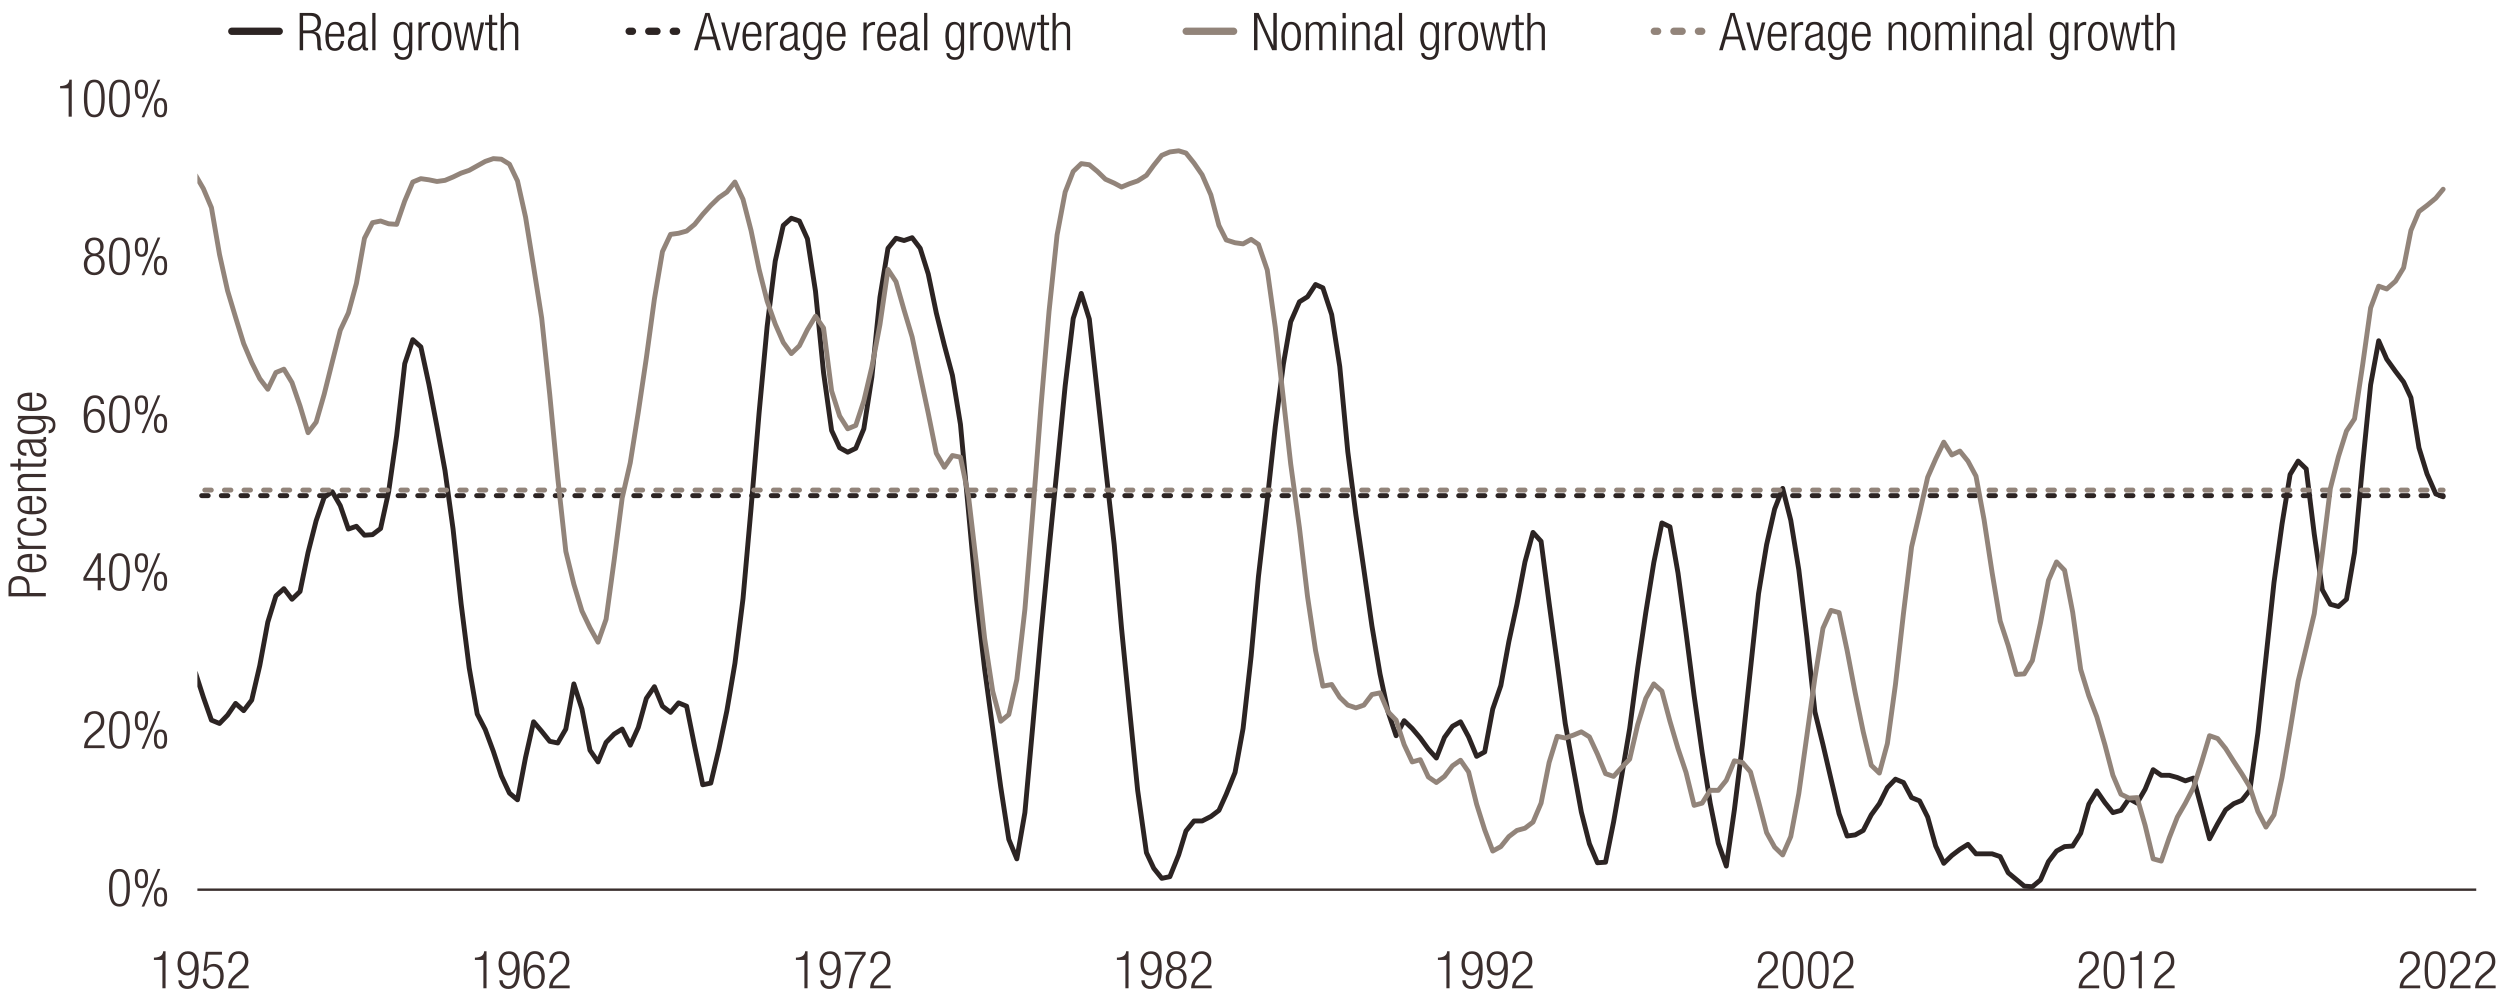 <?xml version="1.0" encoding="UTF-8"?>
<svg xmlns="http://www.w3.org/2000/svg" width="765" height="307.87" xmlns:xlink="http://www.w3.org/1999/xlink" viewBox="0 0 765 307.87">
  <defs>
    <style>
      .cls-1, .cls-2, .cls-3, .cls-4, .cls-5 {
        stroke: #2c2423;
      }

      .cls-1, .cls-2, .cls-3, .cls-4, .cls-5, .cls-6, .cls-7, .cls-8, .cls-9, .cls-10, .cls-11, .cls-12 {
        fill: none;
      }

      .cls-1, .cls-2, .cls-3, .cls-4, .cls-5, .cls-6, .cls-8, .cls-9, .cls-10, .cls-11, .cls-12 {
        stroke-linejoin: round;
      }

      .cls-1, .cls-2, .cls-3, .cls-4, .cls-5, .cls-6, .cls-8, .cls-9, .cls-10, .cls-12 {
        stroke-linecap: round;
      }

      .cls-1, .cls-5, .cls-8, .cls-9 {
        stroke-width: 2.25px;
      }

      .cls-1, .cls-8 {
        stroke-dasharray: 0 0 2.5 5;
      }

      .cls-2, .cls-12 {
        stroke-width: 2.25px;
      }

      .cls-13 {
        fill: #2c2423;
      }

      .cls-3, .cls-4, .cls-6, .cls-10 {
        stroke-width: 1.5px;
      }

      .cls-4 {
        stroke-dasharray: 0 0 2 4.01;
      }

      .cls-14 {
        clip-path: url(#clippath);
      }

      .cls-6 {
        stroke-dasharray: 0 0 25400 25400;
      }

      .cls-6, .cls-8, .cls-9, .cls-10, .cls-12 {
        stroke: #92847a;
      }

      .cls-10 {
        stroke-dasharray: 0 0 2 4;
      }

      .cls-11 {
        stroke: #392e2d;
        stroke-width: .75px;
      }

      .cls-15 {
        fill: #3a2e2d;
      }
    </style>
    <clipPath id="clippath">
      <rect class="cls-7" x="60.4" y="35.7" width="697.32" height="236.53"/>
    </clipPath>
  </defs>
  <g id="Layer_8" data-name="Layer 8">
    <g class="cls-14">
      <polyline class="cls-3" points="32.66 119.79 35.13 128.48 37.59 137.01 40.06 143.31 42.52 155.25 44.98 167.18 47.45 181.33 49.91 194.79 52.38 202.29 54.84 205.02 57.31 202.8 59.77 205.7 62.24 213.37 64.7 220.36 67.17 221.38 69.63 218.83 72.09 215.25 74.56 217.46 77.02 214.23 79.49 203.66 81.95 190.36 84.42 182.35 86.88 180.13 89.35 183.37 91.81 180.99 94.27 169.05 96.74 159.34 99.2 152.18 101.67 150.47 104.13 154.73 106.6 161.89 109.06 161.04 111.53 163.77 113.99 163.6 116.46 161.72 118.92 150.47 121.38 133.26 123.85 111.27 126.31 103.94 128.78 106.15 131.24 117.57 133.71 130.53 136.17 144 138.64 161.89 141.1 184.74 143.57 204.34 146.03 218.49 148.49 223.26 150.96 229.91 153.42 237.41 155.89 242.69 158.35 244.74 160.82 231.78 163.28 220.87 165.75 223.77 168.21 226.84 170.67 227.35 173.14 223.09 175.6 209.28 178.07 216.95 180.53 229.57 183 233.15 185.46 227.18 187.93 224.62 190.39 223.09 192.86 228.03 195.32 222.58 197.78 213.71 200.25 210.13 202.71 216.1 205.18 217.98 207.64 215.08 210.11 216.1 212.57 228.37 215.04 240.14 217.5 239.62 219.97 229.23 222.43 217.46 224.89 202.97 227.36 183.2 229.82 155.59 232.29 126.27 234.75 99.85 237.22 79.9 239.68 68.99 242.15 66.78 244.61 67.63 247.07 73.08 249.54 89.11 252 113.99 254.47 131.72 256.93 137.01 259.4 138.37 261.86 137.18 264.33 131.21 266.79 115.36 269.26 90.98 271.72 75.98 274.18 72.91 276.65 73.6 279.11 72.74 281.58 75.98 284.04 83.82 286.51 95.76 288.97 105.64 291.44 114.85 293.9 129.85 296.36 156.44 298.83 183.37 301.29 204.68 303.76 222.92 306.22 240.82 308.69 256.84 311.15 262.81 313.62 248.66 316.08 221.56 318.55 193.77 321.01 168.03 323.47 143.31 325.94 118.09 328.4 97.46 330.87 89.79 333.33 97.63 335.8 120.3 338.26 142.63 340.95 166.67 343.19 192.24 345.66 217.29 348.12 241.84 350.81 260.93 353.05 265.7 355.51 268.77 357.98 268.26 360.67 261.61 362.91 254.28 365.37 251.22 367.84 251.22 370.52 249.85 372.99 247.98 375.23 243.03 377.92 236.39 380.38 222.92 382.85 200.76 385.09 176.38 387.78 153.03 390.24 130.53 392.71 111.44 394.95 98.48 397.63 92.35 400.1 90.81 402.56 87.06 404.8 88.08 407.49 96.27 409.96 112.12 412.42 138.2 414.89 157.46 417.35 174.34 419.81 191.55 422.28 206.21 424.74 217.8 427.21 225.13 429.67 220.53 432.14 222.92 434.6 225.82 437.07 229.23 439.53 231.95 442 225.65 444.46 222.24 446.92 220.87 449.39 225.48 451.85 231.44 454.32 230.08 456.78 216.95 459.25 209.79 461.71 196.33 464.18 184.91 466.64 171.95 469.1 162.92 471.57 165.64 474.03 184.57 476.5 202.8 478.96 221.38 481.43 235.02 483.89 248.49 486.36 258.2 488.82 264 491.29 263.83 493.75 251.56 496.21 237.58 498.68 222.92 501.14 204.34 503.61 187.46 506.07 172.12 508.54 160.02 511 161.21 513.47 175.36 515.93 193.6 518.4 212.86 520.86 230.25 523.32 245.76 525.79 258.03 528.25 265.02 530.72 247.81 533.18 227.86 535.65 204.68 538.11 181.67 540.58 166.67 543.04 155.76 545.5 149.45 547.97 159.17 550.43 174.34 552.9 194.96 555.36 217.8 557.83 227.86 560.29 238.43 562.76 249 565.22 255.82 567.69 255.48 570.15 254.11 572.61 249.34 575.08 245.93 577.54 240.99 580.01 238.43 582.47 239.45 584.94 244.06 587.4 245.08 589.87 250.02 592.33 258.89 594.8 264.17 597.26 261.78 599.72 259.91 602.19 258.37 604.65 261.27 607.12 261.27 609.58 261.27 612.05 262.12 614.51 267.07 616.98 269.11 619.44 271.16 621.9 271.33 624.37 269.28 626.83 263.66 629.3 260.42 631.76 259.06 634.23 258.89 636.69 254.97 639.16 246.1 641.62 242.01 644.09 245.59 646.55 248.66 649.01 247.98 651.48 244.4 653.94 245.76 656.41 241.5 658.87 235.53 661.34 237.24 663.8 237.24 666.27 237.92 668.73 238.94 671.2 238.09 673.66 247.29 676.12 256.67 678.59 252.07 681.05 247.81 683.52 245.93 685.98 244.91 688.45 241.84 690.91 224.28 693.38 201.27 695.84 178.26 698.3 160.36 700.77 145.19 703.23 141.1 705.7 143.48 708.16 163.43 710.63 180.47 713.09 184.91 715.56 185.59 718.02 183.37 720.49 169.05 722.95 142.29 725.41 117.74 727.88 104.28 730.34 109.9 733.03 113.65 735.5 116.89 737.74 121.67 740.2 137.01 742.67 145.02 745.35 151.15 747.6 152.01"/>
      <g>
        <line class="cls-3" x1="32.66" y1="151.67" x2="33.66" y2="151.67"/>
        <polyline class="cls-4" points="37.67 151.67 40.06 151.67 42.52 151.67 44.98 151.67 47.45 151.67 49.91 151.67 52.38 151.67 54.84 151.67 57.31 151.67 59.77 151.67 62.24 151.67 64.7 151.67 67.17 151.67 69.63 151.67 72.09 151.67 74.56 151.67 77.02 151.67 79.49 151.67 81.95 151.67 84.42 151.67 86.88 151.67 89.35 151.67 91.81 151.67 94.27 151.67 96.74 151.67 99.2 151.67 101.67 151.67 104.13 151.67 106.6 151.67 109.06 151.67 111.53 151.67 113.99 151.67 116.46 151.67 118.92 151.67 121.38 151.67 123.85 151.67 126.31 151.67 128.78 151.67 131.24 151.67 133.71 151.67 136.17 151.67 138.64 151.67 141.1 151.67 143.57 151.67 146.03 151.67 148.49 151.67 150.96 151.67 153.42 151.67 155.89 151.67 158.35 151.67 160.82 151.67 163.28 151.67 165.75 151.67 168.21 151.67 170.67 151.67 173.14 151.67 175.6 151.67 178.07 151.67 180.53 151.67 183 151.67 185.46 151.67 187.93 151.67 190.39 151.67 192.86 151.67 195.32 151.67 197.78 151.67 200.25 151.67 202.71 151.67 205.18 151.67 207.64 151.67 210.11 151.67 212.57 151.67 215.04 151.67 217.5 151.67 219.97 151.67 222.43 151.67 224.89 151.67 227.36 151.67 229.82 151.67 232.29 151.67 234.75 151.67 237.22 151.67 239.68 151.67 242.15 151.67 244.61 151.67 247.07 151.67 249.54 151.67 252 151.67 254.47 151.67 256.93 151.67 259.4 151.67 261.86 151.67 264.33 151.67 266.79 151.67 269.26 151.67 271.72 151.67 274.18 151.67 276.65 151.67 279.11 151.67 281.58 151.67 284.04 151.67 286.51 151.67 288.97 151.67 291.44 151.67 293.9 151.67 296.36 151.67 298.83 151.67 301.29 151.67 303.76 151.67 306.22 151.67 308.69 151.67 311.15 151.67 313.62 151.67 316.08 151.67 318.55 151.67 321.01 151.67 323.47 151.67 325.94 151.67 328.4 151.67 330.87 151.67 333.33 151.67 335.8 151.67 338.26 151.67 340.95 151.67 343.19 151.67 345.66 151.67 348.12 151.67 350.81 151.67 353.05 151.67 355.51 151.67 357.98 151.67 360.67 151.67 362.91 151.67 365.37 151.67 367.84 151.67 370.52 151.67 372.99 151.67 375.23 151.67 377.92 151.67 380.38 151.67 382.85 151.67 385.09 151.67 387.78 151.67 390.24 151.67 392.71 151.67 394.95 151.67 397.63 151.67 400.1 151.67 402.56 151.67 404.8 151.67 407.49 151.67 409.96 151.67 412.42 151.67 414.89 151.67 417.35 151.67 419.81 151.67 422.28 151.67 424.74 151.67 427.21 151.67 429.67 151.67 432.14 151.67 434.6 151.67 437.07 151.67 439.53 151.67 442 151.67 444.46 151.67 446.92 151.67 449.39 151.67 451.85 151.67 454.32 151.67 456.78 151.67 459.25 151.67 461.71 151.67 464.18 151.67 466.64 151.67 469.1 151.67 471.57 151.67 474.03 151.67 476.5 151.67 478.96 151.67 481.43 151.67 483.89 151.67 486.36 151.67 488.82 151.67 491.29 151.67 493.75 151.67 496.21 151.67 498.68 151.67 501.14 151.67 503.61 151.67 506.07 151.67 508.54 151.67 511 151.67 513.47 151.67 515.93 151.67 518.4 151.67 520.86 151.67 523.32 151.67 525.79 151.67 528.25 151.67 530.72 151.67 533.18 151.67 535.65 151.67 538.11 151.67 540.58 151.67 543.04 151.67 545.5 151.67 547.97 151.67 550.43 151.67 552.9 151.67 555.36 151.67 557.83 151.67 560.29 151.67 562.76 151.67 565.22 151.67 567.69 151.67 570.15 151.67 572.61 151.67 575.08 151.67 577.54 151.67 580.01 151.67 582.47 151.67 584.94 151.67 587.4 151.67 589.87 151.67 592.33 151.67 594.8 151.67 597.26 151.67 599.72 151.67 602.19 151.67 604.65 151.67 607.12 151.67 609.58 151.67 612.05 151.67 614.51 151.67 616.98 151.67 619.44 151.67 621.9 151.67 624.37 151.67 626.83 151.67 629.3 151.67 631.76 151.67 634.23 151.67 636.69 151.67 639.16 151.67 641.62 151.67 644.09 151.67 646.55 151.67 649.01 151.67 651.48 151.67 653.94 151.67 656.41 151.67 658.87 151.67 661.34 151.67 663.8 151.67 666.27 151.67 668.73 151.67 671.2 151.67 673.66 151.67 676.12 151.67 678.59 151.67 681.05 151.67 683.52 151.67 685.98 151.67 688.45 151.67 690.91 151.67 693.38 151.67 695.84 151.67 698.3 151.67 700.77 151.67 703.23 151.67 705.7 151.67 708.16 151.67 710.63 151.67 713.09 151.67 715.56 151.67 718.02 151.67 720.49 151.67 722.95 151.67 725.41 151.67 727.88 151.67 730.34 151.67 733.03 151.67 735.5 151.67 737.74 151.67 740.2 151.67 742.67 151.67 744.59 151.67"/>
        <line class="cls-3" x1="746.6" y1="151.67" x2="747.6" y2="151.67"/>
      </g>
      <polyline class="cls-6" points="32.66 6.26 35.13 139.05 37.59 126.95 40.06 117.06 42.52 93.03 44.98 75.64 47.45 66.95 49.91 60.47 52.38 54.84 54.84 53.14 57.31 52.46 59.77 53.48 62.24 57.74 64.7 63.54 67.17 77.86 69.63 88.94 72.09 97.12 74.56 105.13 77.02 110.93 79.49 115.87 81.95 119.11 84.42 113.99 86.88 112.97 89.35 117.06 91.81 124.22 94.27 132.4 96.74 129.17 99.2 120.64 101.67 110.76 104.13 101.04 106.6 95.76 109.06 86.72 111.53 72.91 113.99 68.14 116.46 67.63 118.92 68.48 121.38 68.65 123.85 61.49 126.31 55.7 128.78 54.67 131.24 55.02 133.71 55.53 136.17 55.19 138.64 54.16 141.1 52.97 143.57 52.12 146.03 50.75 148.49 49.39 150.96 48.54 153.42 48.71 155.89 50.24 158.35 55.36 160.82 66.44 163.28 81.61 165.75 97.29 168.21 120.64 170.67 146.21 173.14 168.71 175.6 178.77 178.07 186.95 180.53 192.07 183 196.5 185.46 189.51 187.93 171.44 190.39 152.35 192.86 141.61 195.32 126.1 197.78 109.56 200.25 91.49 202.71 77 205.18 71.72 207.64 71.38 210.11 70.7 212.57 68.65 215.04 65.58 217.5 62.86 219.97 60.47 222.43 58.77 224.89 55.7 227.36 60.98 229.82 70.53 232.29 82.46 234.75 92.18 237.22 99.16 239.68 104.79 242.15 108.2 244.61 105.81 247.07 100.87 249.54 96.78 252 100.36 254.47 119.62 256.93 127.29 259.4 131.21 261.86 130.19 264.33 122.69 266.79 112.29 269.26 99.34 271.72 82.46 274.18 86.21 276.65 94.9 279.11 103.09 281.58 114.85 284.04 126.44 286.51 138.71 288.97 142.97 291.44 139.39 293.9 139.9 296.36 151.84 298.83 172.97 301.29 195.3 303.76 211.5 306.22 220.7 308.69 218.66 311.15 207.92 313.62 186.44 316.08 156.27 318.55 124.22 321.01 95.24 323.47 71.89 325.94 58.77 328.4 52.46 330.87 50.07 333.33 50.41 335.8 52.46 338.26 54.84 340.95 56.04 343.19 57.23 345.66 56.21 348.12 55.36 350.81 53.65 353.05 50.58 355.51 47.52 357.98 46.49 360.67 46.15 362.91 46.83 365.37 49.9 367.84 53.48 370.52 59.62 372.99 68.99 375.23 73.43 377.92 74.28 380.38 74.62 382.85 73.25 385.09 74.79 387.78 82.63 390.24 100.19 392.71 122.01 394.95 141.95 397.63 161.55 400.1 182.52 402.56 199.05 404.8 209.96 407.49 209.45 409.96 213.37 412.42 215.76 414.89 216.61 417.35 215.76 419.81 212.52 422.28 212.01 424.74 217.81 427.21 220.36 429.67 227.86 432.14 233.15 434.6 232.46 437.07 237.75 439.53 239.45 442 237.58 444.46 234.34 446.92 232.64 449.39 236.21 451.85 246.1 454.32 253.94 456.78 260.42 459.25 259.06 461.71 255.99 464.18 254.11 466.64 253.43 469.1 251.56 471.57 245.76 474.03 233.32 476.5 225.31 478.96 225.82 481.43 224.96 483.89 223.94 486.36 225.48 488.82 230.76 491.29 236.73 493.75 237.58 496.21 234.85 498.68 232.29 501.14 221.73 503.61 213.71 506.07 209.28 508.54 211.5 511 220.7 513.47 229.06 515.93 236.39 518.4 246.44 520.86 245.76 523.32 241.84 525.79 241.84 528.25 238.77 530.72 232.81 533.18 233.32 535.65 236.21 538.11 245.25 540.58 254.79 543.04 259.23 545.5 261.61 547.97 255.99 550.43 242.86 552.9 225.13 555.36 207.41 557.83 192.24 560.29 186.78 562.76 187.46 565.22 199.05 567.69 212.01 570.15 223.94 572.61 234.17 575.08 236.56 577.54 227.52 580.01 209.45 582.47 187.63 584.94 167.35 587.4 156.95 589.87 146.04 592.33 140.42 594.8 135.3 597.26 139.22 599.72 138.03 602.19 141.1 604.65 145.7 607.12 159 609.58 175.19 612.05 190.02 614.51 197.52 616.98 206.38 619.44 206.21 621.9 202.12 624.37 190.7 626.83 177.58 629.3 171.95 631.76 174.51 634.23 187.29 636.69 204.85 639.16 212.86 641.62 219.34 644.09 227.86 646.55 237.24 649.01 243.03 651.48 244.23 653.94 244.06 656.41 252.58 658.87 262.81 661.34 263.49 663.8 256.33 666.27 250.02 668.73 245.76 671.2 240.99 673.66 233.32 676.12 225.13 678.59 225.99 681.05 229.06 683.52 232.98 685.98 236.73 688.45 240.82 690.91 248.32 693.38 253.09 695.84 249.34 698.3 237.92 700.77 223.43 703.23 208.43 705.7 198.2 708.16 187.8 710.63 169.39 713.09 149.45 715.56 139.73 718.02 131.89 720.49 128.14 722.95 111.78 725.41 94.22 727.88 87.57 730.34 88.43 733.03 86.04 735.5 81.95 737.74 70.53 740.2 64.73 742.67 62.86 745.35 60.64 747.6 57.91"/>
      <polyline class="cls-10" points="32.66 149.96 35.13 149.96 37.59 149.96 40.06 149.96 42.52 149.96 44.98 149.96 47.45 149.96 49.91 149.96 52.38 149.96 54.84 149.96 57.31 149.96 59.77 149.96 62.24 149.96 64.7 149.96 67.17 149.96 69.63 149.96 72.09 149.96 74.56 149.96 77.02 149.96 79.49 149.96 81.95 149.96 84.42 149.96 86.88 149.96 89.35 149.96 91.81 149.96 94.27 149.96 96.74 149.96 99.2 149.96 101.67 149.96 104.13 149.96 106.6 149.96 109.06 149.96 111.53 149.96 113.99 149.96 116.46 149.96 118.92 149.96 121.38 149.96 123.85 149.96 126.31 149.96 128.78 149.96 131.24 149.96 133.71 149.96 136.17 149.96 138.64 149.96 141.1 149.96 143.57 149.96 146.03 149.96 148.49 149.96 150.96 149.96 153.42 149.96 155.89 149.96 158.35 149.96 160.82 149.96 163.28 149.96 165.75 149.96 168.21 149.96 170.67 149.96 173.14 149.96 175.6 149.96 178.07 149.96 180.53 149.96 183 149.96 185.46 149.96 187.93 149.96 190.39 149.96 192.86 149.96 195.32 149.96 197.78 149.96 200.25 149.96 202.71 149.96 205.18 149.96 207.64 149.96 210.11 149.96 212.57 149.96 215.04 149.96 217.5 149.96 219.97 149.96 222.43 149.96 224.89 149.96 227.36 149.96 229.82 149.96 232.29 149.96 234.75 149.96 237.22 149.96 239.68 149.96 242.15 149.96 244.61 149.96 247.07 149.96 249.54 149.96 252 149.96 254.47 149.96 256.93 149.96 259.4 149.96 261.86 149.96 264.33 149.96 266.79 149.96 269.26 149.96 271.72 149.96 274.18 149.96 276.65 149.96 279.11 149.96 281.58 149.96 284.04 149.96 286.51 149.96 288.97 149.96 291.44 149.96 293.9 149.96 296.36 149.96 298.83 149.96 301.29 149.96 303.76 149.96 306.22 149.96 308.69 149.96 311.15 149.96 313.62 149.96 316.08 149.96 318.55 149.96 321.01 149.96 323.47 149.96 325.94 149.96 328.4 149.96 330.87 149.96 333.33 149.96 335.8 149.96 338.26 149.96 340.95 149.96 343.19 149.96 345.66 149.96 348.12 149.96 350.81 149.96 353.05 149.96 355.51 149.96 357.98 149.96 360.67 149.96 362.91 149.96 365.37 149.96 367.84 149.96 370.52 149.96 372.99 149.96 375.23 149.96 377.92 149.96 380.38 149.96 382.85 149.96 385.09 149.96 387.78 149.96 390.24 149.96 392.71 149.96 394.95 149.96 397.63 149.96 400.1 149.96 402.56 149.96 404.8 149.96 407.49 149.96 409.96 149.96 412.42 149.96 414.89 149.96 417.35 149.96 419.81 149.96 422.28 149.96 424.74 149.96 427.21 149.96 429.67 149.96 432.14 149.96 434.6 149.96 437.07 149.96 439.53 149.96 442 149.96 444.46 149.96 446.92 149.96 449.39 149.96 451.85 149.96 454.32 149.96 456.78 149.96 459.25 149.96 461.71 149.96 464.18 149.96 466.64 149.96 469.1 149.96 471.57 149.96 474.03 149.96 476.5 149.96 478.96 149.96 481.43 149.96 483.89 149.96 486.36 149.96 488.82 149.96 491.29 149.96 493.75 149.96 496.21 149.96 498.68 149.96 501.14 149.96 503.61 149.96 506.07 149.96 508.54 149.96 511 149.96 513.47 149.96 515.93 149.96 518.4 149.96 520.86 149.96 523.32 149.96 525.79 149.96 528.25 149.96 530.72 149.96 533.18 149.96 535.65 149.96 538.11 149.96 540.58 149.96 543.04 149.96 545.5 149.96 547.97 149.96 550.43 149.96 552.9 149.96 555.36 149.96 557.83 149.96 560.29 149.96 562.76 149.96 565.22 149.96 567.69 149.96 570.15 149.96 572.61 149.96 575.08 149.96 577.54 149.96 580.01 149.96 582.47 149.96 584.94 149.96 587.4 149.96 589.87 149.96 592.33 149.96 594.8 149.96 597.26 149.96 599.72 149.96 602.19 149.96 604.65 149.96 607.12 149.96 609.58 149.96 612.05 149.96 614.51 149.96 616.98 149.96 619.44 149.96 621.9 149.96 624.37 149.96 626.83 149.96 629.3 149.96 631.76 149.96 634.23 149.96 636.69 149.96 639.16 149.96 641.62 149.96 644.09 149.96 646.55 149.96 649.01 149.96 651.48 149.96 653.94 149.96 656.41 149.96 658.87 149.96 661.34 149.96 663.8 149.96 666.27 149.96 668.73 149.96 671.2 149.96 673.66 149.96 676.12 149.96 678.59 149.96 681.05 149.96 683.52 149.96 685.98 149.96 688.45 149.96 690.91 149.96 693.38 149.96 695.84 149.96 698.3 149.96 700.77 149.96 703.23 149.96 705.7 149.96 708.16 149.96 710.63 149.96 713.09 149.96 715.56 149.96 718.02 149.96 720.49 149.96 722.95 149.96 725.41 149.96 727.88 149.96 730.34 149.96 733.03 149.96 735.5 149.96 737.74 149.96 740.2 149.96 742.67 149.96 745.35 149.96 747.6 149.96"/>
    </g>
  </g>
  <g id="labels">
    <g>
      <path class="cls-15" d="M36.56,265.9c2.58,0,3.19,2.42,3.19,5.76s-.61,5.76-3.19,5.76-3.19-2.42-3.19-5.76,.61-5.76,3.19-5.76Zm0,10.72c1.56,0,2.16-1.33,2.16-4.96s-.61-4.96-2.16-4.96-2.17,1.33-2.17,4.96,.61,4.96,2.17,4.96Z"/>
      <path class="cls-15" d="M43.28,265.9c1.28,0,2.02,.62,2.02,2.95s-.74,2.95-2.02,2.95-2.02-.62-2.02-2.95,.74-2.95,2.02-2.95Zm0,5.19c.69,0,1.15-.53,1.15-2.24s-.47-2.24-1.15-2.24-1.15,.54-1.15,2.24,.48,2.24,1.15,2.24Zm4.97-5.19h.8l-4.92,11.53h-.8l4.92-11.53Zm.87,5.63c1.28,0,2.02,.62,2.02,2.95s-.74,2.95-2.02,2.95-2.02-.62-2.02-2.95,.74-2.95,2.02-2.95Zm0,5.19c.69,0,1.15-.53,1.15-2.24s-.47-2.24-1.15-2.24-1.15,.54-1.15,2.24,.48,2.24,1.15,2.24Z"/>
    </g>
    <g>
      <path class="cls-15" d="M2.6,182.48v-3.08c0-2.2,1.3-3.13,3.23-3.13,1.76,0,3.23,.88,3.23,3.48v1.71h4.96v1.02H2.6Zm5.6-1.02v-1.74c0-1.36-.61-2.43-2.37-2.43s-2.37,.86-2.37,2.43v1.74h4.74Z"/>
      <path class="cls-15" d="M11.22,169.56c1.81,.14,3.01,1.13,3.01,2.73,0,1.79-1.25,2.84-4.45,2.84-2.95,0-4.43-1.05-4.43-2.92s1.3-2.73,4.13-2.73h.35v4.63h.4c2.45,0,3.2-.86,3.2-1.8,0-1.01-.72-1.63-2.21-1.79v-.96Zm-2.19,.94c-2.11,.03-2.88,.62-2.88,1.8s.77,1.77,2.88,1.8v-3.61Z"/>
      <path class="cls-15" d="M5.53,167.98v-.96h1.33v-.03c-.94-.37-1.52-1.15-1.52-2.14,0-.11,.02-.22,.05-.34h.96c-.03,.16-.05,.32-.05,.46,0,1.05,.77,2.04,2.42,2.04h5.31v.96H5.53Z"/>
      <path class="cls-15" d="M11.22,158.45c1.81,.14,3.01,1.13,3.01,2.7,0,1.79-1.25,2.84-4.45,2.84-2.95,0-4.43-1.05-4.43-2.92,0-1.6,.98-2.52,2.72-2.62v.96c-1.33,.11-1.92,.64-1.92,1.66s.64,1.9,3.65,1.9c3.2,0,3.63-.91,3.63-1.8,0-.97-.72-1.6-2.21-1.76v-.96Z"/>
      <path class="cls-15" d="M11.22,151.83c1.81,.14,3.01,1.13,3.01,2.73,0,1.79-1.25,2.84-4.45,2.84-2.95,0-4.43-1.05-4.43-2.92s1.3-2.73,4.13-2.73h.35v4.63h.4c2.45,0,3.2-.86,3.2-1.8,0-1.01-.72-1.63-2.21-1.79v-.96Zm-2.19,.94c-2.11,.03-2.88,.62-2.88,1.8s.77,1.77,2.88,1.8v-3.61Z"/>
      <path class="cls-15" d="M5.53,150.25v-.86h1.18v-.03c-.94-.48-1.38-1.31-1.38-2.17,0-1.29,.67-2.17,2.27-2.17h6.42v.96H7.89c-1.17,0-1.74,.48-1.74,1.45,0,1.12,.86,1.87,2.18,1.87h5.71v.96H5.53Z"/>
      <path class="cls-15" d="M6.33,142.81v1.17h-.8v-1.17H3.18v-.96h2.35v-1.5h.8v1.5h6.1c.67,0,.9-.29,.9-.91,0-.19-.03-.38-.1-.59h.8c.06,.11,.1,.35,.1,.67,0,1.29-.35,1.79-1.49,1.79H6.33Z"/>
      <path class="cls-15" d="M8.06,139.49c-1.75,0-2.72-.83-2.72-2.62s.91-2.39,2.26-2.39h5.03c.48,0,.7-.16,.7-.5v-.27h.7c.06,.18,.1,.32,.1,.45,0,.75-.18,1.23-1.06,1.23h-.29v.03c1.12,.38,1.44,1.25,1.44,2.19,0,1.48-.93,2.16-2.4,2.16-1.12,0-2.02-.51-2.35-1.71l-.51-1.8c-.19-.67-.35-.81-1.34-.81-1.09,0-1.47,.61-1.47,1.47,0,1.13,.69,1.63,1.92,1.63v.96Zm1.17-4.05v.03c.29,.1,.46,.64,.56,1.02l.21,.8c.26,.96,.75,1.45,1.76,1.45s1.66-.51,1.66-1.34c0-1.17-.88-1.96-2.4-1.96h-1.79Z"/>
      <path class="cls-15" d="M5.53,128.14v-.86h7.89c2.35,0,3.55,.86,3.55,2.78,0,1.64-.86,2.51-2.08,2.52v-.96c.8,0,1.28-.75,1.28-1.6,0-1.17-.82-1.79-2.32-1.79h-1.34v.03c1.04,.3,1.52,1.1,1.52,1.98,0,1.31-.86,2.62-4.26,2.62-2.93,0-4.43-.85-4.43-2.71,0-.93,.54-1.68,1.5-1.98v-.03h-1.31Zm7.7,1.9c0-1.13-.83-1.8-3.55-1.8s-3.54,.67-3.54,1.8,.83,1.8,3.54,1.8,3.55-.67,3.55-1.8Z"/>
      <path class="cls-15" d="M11.22,120.21c1.81,.14,3.01,1.13,3.01,2.73,0,1.79-1.25,2.84-4.45,2.84-2.95,0-4.43-1.05-4.43-2.92s1.3-2.73,4.13-2.73h.35v4.63h.4c2.45,0,3.2-.86,3.2-1.8,0-1.01-.72-1.63-2.21-1.79v-.96Zm-2.19,.94c-2.11,.03-2.88,.62-2.88,1.8s.77,1.77,2.88,1.8v-3.61Z"/>
    </g>
    <g>
      <path class="cls-15" d="M21,27.03h-2.6v-.7c1.91-.02,2.76-.77,2.82-1.95h.74v11.33h-.96v-8.68Z"/>
      <path class="cls-15" d="M28.86,24.37c2.58,0,3.19,2.42,3.19,5.76s-.61,5.76-3.19,5.76-3.19-2.42-3.19-5.76,.61-5.76,3.19-5.76Zm0,10.72c1.56,0,2.17-1.33,2.17-4.96s-.61-4.96-2.17-4.96-2.16,1.33-2.16,4.96,.61,4.96,2.16,4.96Z"/>
      <path class="cls-15" d="M36.56,24.37c2.58,0,3.19,2.42,3.19,5.76s-.61,5.76-3.19,5.76-3.19-2.42-3.19-5.76,.61-5.76,3.19-5.76Zm0,10.72c1.56,0,2.16-1.33,2.16-4.96s-.61-4.96-2.16-4.96-2.17,1.33-2.17,4.96,.61,4.96,2.17,4.96Z"/>
      <path class="cls-15" d="M43.28,24.37c1.28,0,2.02,.62,2.02,2.95s-.74,2.94-2.02,2.94-2.02-.62-2.02-2.94,.74-2.95,2.02-2.95Zm0,5.19c.69,0,1.15-.53,1.15-2.24s-.47-2.24-1.15-2.24-1.15,.54-1.15,2.24,.48,2.24,1.15,2.24Zm4.97-5.19h.8l-4.92,11.52h-.8l4.92-11.52Zm.87,5.63c1.28,0,2.02,.62,2.02,2.95s-.74,2.94-2.02,2.94-2.02-.62-2.02-2.94,.74-2.95,2.02-2.95Zm0,5.19c.69,0,1.15-.53,1.15-2.24s-.47-2.24-1.15-2.24-1.15,.54-1.15,2.24,.48,2.24,1.15,2.24Z"/>
    </g>
    <line class="cls-11" x1="60.4" y1="272.24" x2="757.73" y2="272.24"/>
    <g>
      <path class="cls-15" d="M49.7,293.73h-2.6v-.7c1.91-.02,2.76-.77,2.82-1.95h.74v11.33h-.96v-8.68Z"/>
      <path class="cls-15" d="M55.58,299.94c.05,1.1,.67,1.86,1.8,1.86,1.57,0,2.34-1.41,2.39-5.15l-.03-.03c-.37,1.17-1.24,1.86-2.44,1.86-1.97,0-2.98-1.44-2.98-3.52s.98-3.87,3.16-3.87c2.57,0,3.32,1.89,3.32,5.46s-.74,6.07-3.46,6.07c-1.8,0-2.74-1.1-2.77-2.66h1.03Zm1.88-2.27c1.56,0,2.12-1.44,2.12-2.9s-.56-2.9-2.12-2.9-2.12,1.44-2.12,2.9,.54,2.9,2.12,2.9Z"/>
      <path class="cls-15" d="M67.92,291.26v.86h-4.2l-.5,3.95,.03,.03c.43-.83,1.36-1.15,2.2-1.15,1.75,0,3,1.23,3,3.75,0,2.27-1.14,3.89-3.37,3.89-1.76,0-3.02-1.1-3.02-3.09h1.03c0,1.28,.74,2.29,2.1,2.29s2.23-1.12,2.23-3.25c0-1.57-.69-2.79-2.21-2.79-.85,0-1.64,.4-1.96,1.31h-.96l.66-5.81h4.97Z"/>
      <path class="cls-15" d="M69.86,294.63c.03-2.19,1.07-3.55,3.21-3.55,1.54,0,2.93,.91,2.93,3.07,0,1.38-.42,2.29-1.88,3.49l-1.23,1.01c-1.19,.98-1.81,1.71-1.99,2.9h5.2v.86h-6.29c0-1.87,.85-3.09,2.37-4.37l1.22-1.02c1.14-.96,1.57-1.73,1.57-2.82,0-1.5-.83-2.32-2-2.32-1.3,0-2.02,.86-2.08,2.75h-1.03Z"/>
    </g>
    <g>
      <path class="cls-15" d="M25.76,221.15c.03-2.19,1.07-3.55,3.21-3.55,1.54,0,2.94,.91,2.94,3.07,0,1.38-.42,2.29-1.88,3.49l-1.23,1.01c-1.19,.98-1.81,1.71-1.99,2.9h5.2v.86h-6.29c0-1.87,.85-3.09,2.37-4.37l1.22-1.02c1.14-.96,1.57-1.73,1.57-2.82,0-1.5-.83-2.32-2-2.32-1.3,0-2.02,.86-2.08,2.75h-1.03Z"/>
      <path class="cls-15" d="M36.56,217.6c2.58,0,3.19,2.42,3.19,5.76s-.61,5.76-3.19,5.76-3.19-2.42-3.19-5.76,.61-5.76,3.19-5.76Zm0,10.72c1.56,0,2.17-1.33,2.17-4.96s-.61-4.96-2.17-4.96-2.16,1.33-2.16,4.96,.61,4.96,2.16,4.96Z"/>
      <path class="cls-15" d="M43.28,217.6c1.28,0,2.02,.62,2.02,2.95s-.74,2.95-2.02,2.95-2.02-.62-2.02-2.95,.74-2.95,2.02-2.95Zm0,5.19c.69,0,1.15-.53,1.15-2.24s-.47-2.24-1.15-2.24-1.15,.54-1.15,2.24,.48,2.24,1.15,2.24Zm4.97-5.19h.8l-4.92,11.53h-.8l4.92-11.53Zm.87,5.63c1.28,0,2.02,.62,2.02,2.95s-.74,2.95-2.02,2.95-2.02-.62-2.02-2.95,.74-2.95,2.02-2.95Zm0,5.19c.69,0,1.15-.53,1.15-2.24s-.47-2.24-1.15-2.24-1.15,.54-1.15,2.24,.48,2.24,1.15,2.24Z"/>
    </g>
    <g>
      <path class="cls-15" d="M734.34,294.63c.03-2.19,1.07-3.55,3.21-3.55,1.54,0,2.93,.91,2.93,3.07,0,1.38-.42,2.29-1.88,3.49l-1.23,1.01c-1.19,.98-1.81,1.71-1.99,2.9h5.2v.86h-6.29c0-1.87,.85-3.09,2.37-4.37l1.22-1.02c1.14-.96,1.57-1.73,1.57-2.82,0-1.5-.83-2.32-2-2.32-1.3,0-2.02,.86-2.08,2.75h-1.03Z"/>
      <path class="cls-15" d="M745.13,291.07c2.58,0,3.19,2.42,3.19,5.76s-.61,5.76-3.19,5.76-3.19-2.42-3.19-5.76,.61-5.76,3.19-5.76Zm0,10.72c1.56,0,2.17-1.33,2.17-4.96s-.61-4.96-2.17-4.96-2.17,1.33-2.17,4.96,.61,4.96,2.17,4.96Z"/>
      <path class="cls-15" d="M749.73,294.63c.03-2.19,1.07-3.55,3.21-3.55,1.54,0,2.93,.91,2.93,3.07,0,1.38-.42,2.29-1.88,3.49l-1.23,1.01c-1.19,.98-1.81,1.71-1.99,2.9h5.2v.86h-6.29c0-1.87,.85-3.09,2.37-4.37l1.22-1.02c1.14-.96,1.57-1.73,1.57-2.82,0-1.5-.83-2.32-2-2.32-1.3,0-2.02,.86-2.08,2.75h-1.03Z"/>
      <path class="cls-15" d="M757.43,294.63c.03-2.19,1.07-3.55,3.21-3.55,1.54,0,2.93,.91,2.93,3.07,0,1.38-.42,2.29-1.88,3.49l-1.23,1.01c-1.19,.98-1.81,1.71-1.99,2.9h5.2v.86h-6.29c0-1.87,.85-3.09,2.37-4.37l1.22-1.02c1.14-.96,1.57-1.73,1.57-2.82,0-1.5-.83-2.32-2-2.32-1.3,0-2.02,.86-2.08,2.75h-1.03Z"/>
    </g>
    <g>
      <path class="cls-15" d="M147.92,293.73h-2.6v-.7c1.91-.02,2.76-.77,2.82-1.95h.74v11.33h-.96v-8.68Z"/>
      <path class="cls-15" d="M153.81,299.94c.05,1.1,.67,1.86,1.8,1.86,1.57,0,2.34-1.41,2.39-5.15l-.03-.03c-.37,1.17-1.24,1.86-2.44,1.86-1.97,0-2.98-1.44-2.98-3.52s.98-3.87,3.16-3.87c2.57,0,3.32,1.89,3.32,5.46s-.74,6.07-3.46,6.07c-1.8,0-2.74-1.1-2.77-2.66h1.03Zm1.88-2.27c1.56,0,2.12-1.44,2.12-2.9s-.56-2.9-2.12-2.9-2.12,1.44-2.12,2.9,.54,2.9,2.12,2.9Z"/>
      <path class="cls-15" d="M165.45,293.73c-.05-1.1-.67-1.86-1.8-1.86-1.57,0-2.34,1.41-2.39,5.15l.03,.03c.37-1.17,1.23-1.86,2.44-1.86,1.97,0,2.98,1.44,2.98,3.52s-.98,3.87-3.16,3.87c-2.57,0-3.32-1.89-3.32-5.46s.74-6.07,3.46-6.07c1.8,0,2.74,1.1,2.77,2.66h-1.03Zm-1.88,8.07c1.57,0,2.12-1.44,2.12-2.9s-.54-2.9-2.12-2.9-2.12,1.44-2.12,2.9,.56,2.9,2.12,2.9Z"/>
      <path class="cls-15" d="M168.08,294.63c.03-2.19,1.07-3.55,3.21-3.55,1.54,0,2.93,.91,2.93,3.07,0,1.38-.42,2.29-1.88,3.49l-1.23,1.01c-1.19,.98-1.81,1.71-1.99,2.9h5.2v.86h-6.29c0-1.87,.85-3.09,2.37-4.37l1.22-1.02c1.14-.96,1.57-1.73,1.57-2.82,0-1.5-.83-2.32-2-2.32-1.3,0-2.02,.86-2.08,2.75h-1.03Z"/>
    </g>
    <g>
      <path class="cls-15" d="M27.72,78.01v-.03c-1.12-.29-1.72-1.42-1.72-2.5,0-1.86,1.2-2.8,2.85-2.8s2.85,.94,2.85,2.8c0,1.07-.58,2.21-1.72,2.5v.03c1.4,.14,2.05,1.47,2.05,2.8,0,2.14-1.28,3.39-3.19,3.39s-3.19-1.25-3.19-3.39c0-1.33,.66-2.66,2.05-2.8Zm1.14,5.39c1.44,0,2.16-1.15,2.16-2.51s-.72-2.53-2.16-2.53-2.17,1.15-2.17,2.53,.72,2.51,2.17,2.51Zm0-5.84c1.23,0,1.83-.83,1.83-2.03s-.59-2.05-1.83-2.05-1.83,.83-1.83,2.05,.61,2.03,1.83,2.03Z"/>
      <path class="cls-15" d="M36.56,72.68c2.58,0,3.19,2.42,3.19,5.76s-.61,5.76-3.19,5.76-3.19-2.42-3.19-5.76,.61-5.76,3.19-5.76Zm0,10.72c1.56,0,2.16-1.33,2.16-4.96s-.61-4.96-2.16-4.96-2.17,1.33-2.17,4.96,.61,4.96,2.17,4.96Z"/>
      <path class="cls-15" d="M43.28,72.68c1.28,0,2.02,.62,2.02,2.95s-.74,2.95-2.02,2.95-2.02-.62-2.02-2.95,.74-2.95,2.02-2.95Zm0,5.19c.69,0,1.15-.53,1.15-2.24s-.47-2.24-1.15-2.24-1.15,.54-1.15,2.24,.48,2.24,1.15,2.24Zm4.97-5.19h.8l-4.92,11.53h-.8l4.92-11.53Zm.87,5.63c1.28,0,2.02,.62,2.02,2.95s-.74,2.95-2.02,2.95-2.02-.62-2.02-2.95,.74-2.95,2.02-2.95Zm0,5.19c.69,0,1.15-.53,1.15-2.24s-.47-2.24-1.15-2.24-1.15,.54-1.15,2.24,.48,2.24,1.15,2.24Z"/>
    </g>
    <g>
      <path class="cls-15" d="M344.37,293.73h-2.6v-.7c1.91-.02,2.76-.77,2.82-1.95h.74v11.33h-.96v-8.68Z"/>
      <path class="cls-15" d="M350.26,299.94c.05,1.1,.67,1.86,1.8,1.86,1.57,0,2.34-1.41,2.39-5.15l-.03-.03c-.37,1.17-1.24,1.86-2.44,1.86-1.97,0-2.98-1.44-2.98-3.52s.98-3.87,3.16-3.87c2.57,0,3.32,1.89,3.32,5.46s-.74,6.07-3.46,6.07c-1.8,0-2.74-1.1-2.77-2.66h1.03Zm1.88-2.27c1.56,0,2.12-1.44,2.12-2.9s-.56-2.9-2.12-2.9-2.12,1.44-2.12,2.9,.54,2.9,2.12,2.9Z"/>
      <path class="cls-15" d="M358.79,296.4v-.03c-1.12-.29-1.72-1.42-1.72-2.5,0-1.86,1.2-2.8,2.85-2.8s2.85,.94,2.85,2.8c0,1.07-.58,2.21-1.72,2.5v.03c1.4,.14,2.05,1.47,2.05,2.8,0,2.14-1.28,3.39-3.19,3.39s-3.19-1.25-3.19-3.39c0-1.33,.66-2.66,2.05-2.8Zm1.14,5.39c1.44,0,2.17-1.15,2.17-2.51s-.72-2.53-2.17-2.53-2.17,1.15-2.17,2.53,.72,2.51,2.17,2.51Zm0-5.84c1.24,0,1.83-.83,1.83-2.03s-.59-2.05-1.83-2.05-1.83,.83-1.83,2.05,.61,2.03,1.83,2.03Z"/>
      <path class="cls-15" d="M364.53,294.63c.03-2.19,1.07-3.55,3.21-3.55,1.54,0,2.93,.91,2.93,3.07,0,1.38-.42,2.29-1.88,3.49l-1.23,1.01c-1.19,.98-1.81,1.71-1.99,2.9h5.2v.86h-6.29c0-1.87,.85-3.09,2.37-4.37l1.22-1.02c1.14-.96,1.57-1.73,1.57-2.82,0-1.5-.83-2.32-2-2.32-1.3,0-2.02,.86-2.08,2.75h-1.03Z"/>
    </g>
    <g>
      <path class="cls-15" d="M246.15,293.73h-2.6v-.7c1.91-.02,2.76-.77,2.82-1.95h.74v11.33h-.96v-8.68Z"/>
      <path class="cls-15" d="M252.03,299.94c.05,1.1,.67,1.86,1.8,1.86,1.57,0,2.34-1.41,2.39-5.15l-.03-.03c-.37,1.17-1.24,1.86-2.44,1.86-1.97,0-2.98-1.44-2.98-3.52s.98-3.87,3.16-3.87c2.57,0,3.32,1.89,3.32,5.46s-.74,6.07-3.46,6.07c-1.8,0-2.74-1.1-2.77-2.66h1.03Zm1.88-2.27c1.56,0,2.12-1.44,2.12-2.9s-.56-2.9-2.12-2.9-2.12,1.44-2.12,2.9,.54,2.9,2.12,2.9Z"/>
      <path class="cls-15" d="M258.51,291.26h6.38v.86c-2.44,2.99-3.83,7.2-4.07,10.28h-1.09c.18-3.12,1.96-7.57,4.2-10.28h-5.42v-.86Z"/>
      <path class="cls-15" d="M266.31,294.63c.03-2.19,1.07-3.55,3.21-3.55,1.54,0,2.93,.91,2.93,3.07,0,1.38-.42,2.29-1.88,3.49l-1.23,1.01c-1.19,.98-1.81,1.71-1.99,2.9h5.2v.86h-6.29c0-1.87,.85-3.09,2.37-4.37l1.22-1.02c1.14-.96,1.57-1.73,1.57-2.82,0-1.5-.83-2.32-2-2.32-1.3,0-2.02,.86-2.08,2.75h-1.03Z"/>
    </g>
    <g>
      <path class="cls-15" d="M636.11,294.63c.03-2.19,1.07-3.55,3.21-3.55,1.54,0,2.93,.91,2.93,3.07,0,1.38-.42,2.29-1.88,3.49l-1.23,1.01c-1.19,.98-1.81,1.71-1.99,2.9h5.2v.86h-6.29c0-1.87,.85-3.09,2.37-4.37l1.22-1.02c1.14-.96,1.57-1.73,1.57-2.82,0-1.5-.83-2.32-2-2.32-1.3,0-2.02,.86-2.08,2.75h-1.03Z"/>
      <path class="cls-15" d="M646.9,291.07c2.58,0,3.19,2.42,3.19,5.76s-.61,5.76-3.19,5.76-3.19-2.42-3.19-5.76,.61-5.76,3.19-5.76Zm0,10.72c1.56,0,2.17-1.33,2.17-4.96s-.61-4.96-2.17-4.96-2.17,1.33-2.17,4.96,.61,4.96,2.17,4.96Z"/>
      <path class="cls-15" d="M654.44,293.73h-2.6v-.7c1.91-.02,2.76-.77,2.82-1.95h.74v11.33h-.96v-8.68Z"/>
      <path class="cls-15" d="M659.2,294.63c.03-2.19,1.07-3.55,3.21-3.55,1.54,0,2.93,.91,2.93,3.07,0,1.38-.42,2.29-1.88,3.49l-1.23,1.01c-1.19,.98-1.81,1.71-1.99,2.9h5.2v.86h-6.29c0-1.87,.85-3.09,2.37-4.37l1.22-1.02c1.14-.96,1.57-1.73,1.57-2.82,0-1.5-.83-2.32-2-2.32-1.3,0-2.02,.86-2.08,2.75h-1.03Z"/>
    </g>
    <g>
      <path class="cls-15" d="M537.89,294.63c.03-2.19,1.07-3.55,3.21-3.55,1.54,0,2.93,.91,2.93,3.07,0,1.38-.42,2.29-1.88,3.49l-1.23,1.01c-1.19,.98-1.81,1.71-1.99,2.9h5.2v.86h-6.29c0-1.87,.85-3.09,2.37-4.37l1.22-1.02c1.14-.96,1.57-1.73,1.57-2.82,0-1.5-.83-2.32-2-2.32-1.3,0-2.02,.86-2.08,2.75h-1.03Z"/>
      <path class="cls-15" d="M548.68,291.07c2.58,0,3.19,2.42,3.19,5.76s-.61,5.76-3.19,5.76-3.19-2.42-3.19-5.76,.61-5.76,3.19-5.76Zm0,10.72c1.56,0,2.17-1.33,2.17-4.96s-.61-4.96-2.17-4.96-2.17,1.33-2.17,4.96,.61,4.96,2.17,4.96Z"/>
      <path class="cls-15" d="M556.38,291.07c2.58,0,3.19,2.42,3.19,5.76s-.61,5.76-3.19,5.76-3.19-2.42-3.19-5.76,.61-5.76,3.19-5.76Zm0,10.72c1.56,0,2.17-1.33,2.17-4.96s-.61-4.96-2.17-4.96-2.17,1.33-2.17,4.96,.61,4.96,2.17,4.96Z"/>
      <path class="cls-15" d="M560.98,294.63c.03-2.19,1.07-3.55,3.21-3.55,1.54,0,2.93,.91,2.93,3.07,0,1.38-.42,2.29-1.88,3.49l-1.23,1.01c-1.19,.98-1.81,1.71-1.99,2.9h5.2v.86h-6.29c0-1.87,.85-3.09,2.37-4.37l1.22-1.02c1.14-.96,1.57-1.73,1.57-2.82,0-1.5-.83-2.32-2-2.32-1.3,0-2.02,.86-2.08,2.75h-1.03Z"/>
    </g>
    <g>
      <path class="cls-15" d="M442.6,293.73h-2.6v-.7c1.91-.02,2.76-.77,2.82-1.95h.74v11.33h-.96v-8.68Z"/>
      <path class="cls-15" d="M448.48,299.94c.05,1.1,.67,1.86,1.8,1.86,1.57,0,2.34-1.41,2.39-5.15l-.03-.03c-.37,1.17-1.24,1.86-2.44,1.86-1.97,0-2.98-1.44-2.98-3.52s.98-3.87,3.16-3.87c2.57,0,3.32,1.89,3.32,5.46s-.74,6.07-3.46,6.07c-1.8,0-2.74-1.1-2.77-2.66h1.03Zm1.88-2.27c1.56,0,2.12-1.44,2.12-2.9s-.56-2.9-2.12-2.9-2.12,1.44-2.12,2.9,.54,2.9,2.12,2.9Z"/>
      <path class="cls-15" d="M456.18,299.94c.05,1.1,.67,1.86,1.8,1.86,1.57,0,2.34-1.41,2.39-5.15l-.03-.03c-.37,1.17-1.24,1.86-2.44,1.86-1.97,0-2.98-1.44-2.98-3.52s.98-3.87,3.16-3.87c2.57,0,3.32,1.89,3.32,5.46s-.74,6.07-3.46,6.07c-1.8,0-2.74-1.1-2.77-2.66h1.03Zm1.88-2.27c1.56,0,2.12-1.44,2.12-2.9s-.56-2.9-2.12-2.9-2.12,1.44-2.12,2.9,.54,2.9,2.12,2.9Z"/>
      <path class="cls-15" d="M462.75,294.63c.03-2.19,1.07-3.55,3.21-3.55,1.54,0,2.93,.91,2.93,3.07,0,1.38-.42,2.29-1.88,3.49l-1.23,1.01c-1.19,.98-1.81,1.71-1.99,2.9h5.2v.86h-6.29c0-1.87,.85-3.09,2.37-4.37l1.22-1.02c1.14-.96,1.57-1.73,1.57-2.82,0-1.5-.83-2.32-2-2.32-1.3,0-2.02,.86-2.08,2.75h-1.03Z"/>
    </g>
    <g>
      <path class="cls-15" d="M29.9,177.71h-4.38v-.96l4.38-7.46h.96v7.56h1.33v.86h-1.33v2.91h-.96v-2.91Zm0-.86v-5.92h-.03l-3.48,5.92h3.51Z"/>
      <path class="cls-15" d="M36.56,169.29c2.58,0,3.19,2.42,3.19,5.76s-.61,5.76-3.19,5.76-3.19-2.42-3.19-5.76,.61-5.76,3.19-5.76Zm0,10.72c1.56,0,2.16-1.33,2.16-4.96s-.61-4.96-2.16-4.96-2.17,1.33-2.17,4.96,.61,4.96,2.17,4.96Z"/>
      <path class="cls-15" d="M43.28,169.29c1.28,0,2.02,.62,2.02,2.95s-.74,2.95-2.02,2.95-2.02-.62-2.02-2.95,.74-2.95,2.02-2.95Zm0,5.19c.69,0,1.15-.53,1.15-2.24s-.47-2.24-1.15-2.24-1.15,.54-1.15,2.24,.48,2.24,1.15,2.24Zm4.97-5.19h.8l-4.92,11.53h-.8l4.92-11.53Zm.87,5.63c1.28,0,2.02,.62,2.02,2.95s-.74,2.95-2.02,2.95-2.02-.62-2.02-2.95,.74-2.95,2.02-2.95Zm0,5.19c.69,0,1.15-.53,1.15-2.24s-.47-2.24-1.15-2.24-1.15,.54-1.15,2.24,.48,2.24,1.15,2.24Z"/>
    </g>
    <g>
      <path class="cls-15" d="M30.83,123.64c-.05-1.1-.67-1.86-1.8-1.86-1.57,0-2.34,1.41-2.39,5.15l.03,.03c.37-1.17,1.23-1.86,2.44-1.86,1.97,0,2.98,1.44,2.98,3.52s-.98,3.87-3.16,3.87c-2.57,0-3.32-1.89-3.32-5.46s.74-6.07,3.46-6.07c1.8,0,2.74,1.1,2.77,2.66h-1.03Zm-1.88,8.07c1.57,0,2.12-1.44,2.12-2.9s-.55-2.9-2.12-2.9-2.12,1.44-2.12,2.9,.56,2.9,2.12,2.9Z"/>
      <path class="cls-15" d="M36.56,120.98c2.58,0,3.19,2.42,3.19,5.76s-.61,5.76-3.19,5.76-3.19-2.42-3.19-5.76,.61-5.76,3.19-5.76Zm0,10.72c1.56,0,2.17-1.33,2.17-4.96s-.61-4.96-2.17-4.96-2.16,1.33-2.16,4.96,.61,4.96,2.16,4.96Z"/>
      <path class="cls-15" d="M43.28,120.98c1.28,0,2.02,.62,2.02,2.95s-.74,2.95-2.02,2.95-2.02-.62-2.02-2.95,.74-2.95,2.02-2.95Zm0,5.19c.69,0,1.15-.53,1.15-2.24s-.47-2.24-1.15-2.24-1.15,.54-1.15,2.24,.48,2.24,1.15,2.24Zm4.97-5.19h.8l-4.92,11.53h-.8l4.92-11.53Zm.87,5.63c1.28,0,2.02,.62,2.02,2.95s-.74,2.95-2.02,2.95-2.02-.62-2.02-2.95,.74-2.95,2.02-2.95Zm0,5.19c.69,0,1.15-.53,1.15-2.24s-.47-2.24-1.15-2.24-1.15,.54-1.15,2.24,.48,2.24,1.15,2.24Z"/>
    </g>
  </g>
  <g id="Legend">
    <g>
      <path class="cls-13" d="M91.69,3.95h3.49c1.95,0,3.03,1.09,3.03,2.87,0,1.38-.56,2.61-2.11,2.9v.03c1.46,.13,1.95,.95,2,2.71l.03,1.25c.02,.62,.08,1.23,.49,1.68h-1.23c-.25-.4-.29-.99-.31-1.6l-.03-.96c-.07-2.02-.44-2.66-2.32-2.66h-1.98v5.22h-1.05V3.95Zm1.05,5.35h1.8c1.65,0,2.62-.74,2.62-2.24,0-1.39-.61-2.24-2.5-2.24h-1.92v4.48Z"/>
      <path class="cls-13" d="M105.27,12.56c-.15,1.81-1.16,3.01-2.8,3.01-1.83,0-2.91-1.25-2.91-4.45,0-2.95,1.08-4.43,3-4.43s2.8,1.3,2.8,4.13v.35h-4.75v.4c0,2.45,.88,3.2,1.85,3.2,1.03,0,1.67-.72,1.83-2.21h.98Zm-.97-2.19c-.03-2.11-.64-2.88-1.85-2.88s-1.82,.77-1.85,2.88h3.7Z"/>
      <path class="cls-13" d="M106.7,9.4c0-1.74,.85-2.72,2.69-2.72s2.46,.91,2.46,2.26v5.03c0,.48,.16,.7,.51,.7h.28v.7c-.18,.06-.33,.1-.46,.1-.77,0-1.26-.18-1.26-1.06v-.29h-.03c-.39,1.12-1.28,1.44-2.24,1.44-1.52,0-2.21-.93-2.21-2.4,0-1.12,.52-2.02,1.75-2.35l1.85-.51c.69-.19,.83-.35,.83-1.34,0-1.09-.62-1.47-1.51-1.47-1.16,0-1.67,.69-1.67,1.92h-.98Zm4.16,1.17h-.03c-.1,.29-.65,.46-1.05,.56l-.82,.21c-.98,.26-1.49,.75-1.49,1.76s.52,1.66,1.38,1.66c1.19,0,2.01-.88,2.01-2.4v-1.79Z"/>
      <path class="cls-13" d="M113.92,3.95h.98V15.37h-.98V3.95Z"/>
      <path class="cls-13" d="M125.28,6.88h.88v7.89c0,2.35-.88,3.55-2.85,3.55-1.69,0-2.57-.86-2.59-2.08h.98c0,.8,.77,1.28,1.64,1.28,1.19,0,1.83-.82,1.83-2.32v-1.34h-.03c-.31,1.04-1.13,1.52-2.03,1.52-1.34,0-2.69-.86-2.69-4.26,0-2.93,.87-4.43,2.78-4.43,.95,0,1.72,.54,2.03,1.5h.03v-1.31Zm-1.95,7.7c1.16,0,1.85-.83,1.85-3.55s-.69-3.54-1.85-3.54-1.85,.83-1.85,3.54,.69,3.55,1.85,3.55Z"/>
      <path class="cls-13" d="M128.06,6.88h.98v1.33h.03c.38-.94,1.18-1.52,2.19-1.52,.11,0,.23,.02,.34,.05v.96c-.16-.03-.33-.05-.47-.05-1.08,0-2.1,.77-2.1,2.42v5.31h-.98V6.88Z"/>
      <path class="cls-13" d="M135.15,6.68c1.92,0,3,1.49,3,4.43s-1.08,4.45-3,4.45-3-1.49-3-4.45,1.08-4.43,3-4.43Zm0,8.08c1.1,0,1.95-.93,1.95-3.65s-.85-3.63-1.95-3.63-1.95,.93-1.95,3.63,.85,3.65,1.95,3.65Z"/>
      <path class="cls-13" d="M138.8,6.88h1.05l1.47,7.54h.03l1.57-7.54h1.21l1.47,7.54h.03l1.47-7.54h1.05l-1.93,8.5h-1.16l-1.57-7.54h-.03l-1.57,7.54h-1.16l-1.93-8.5Z"/>
      <path class="cls-13" d="M149.64,7.68h-1.2v-.8h1.2v-2.35h.98v2.35h1.54v.8h-1.54v6.1c0,.67,.29,.9,.93,.9,.2,0,.39-.03,.61-.1v.8c-.11,.06-.36,.1-.69,.1-1.33,0-1.83-.35-1.83-1.49V7.68Z"/>
      <path class="cls-13" d="M153.22,3.95h.98v4.11h.03c.25-.86,1.1-1.38,2.13-1.38,1.33,0,2.23,.67,2.23,2.27v6.42h-.98v-6.15c0-1.17-.49-1.75-1.49-1.75-1.15,0-1.92,.87-1.92,2.18v5.71h-.98V3.95Z"/>
    </g>
    <line class="cls-2" x1="70.94" y1="9.57" x2="85.44" y2="9.57"/>
    <g>
      <path class="cls-13" d="M383.73,3.95h1.41l4.47,9.96h.03V3.95h1.05V15.37h-1.41l-4.47-9.96h-.03V15.37h-1.05V3.95Z"/>
      <path class="cls-13" d="M395.09,6.68c1.92,0,3,1.49,3,4.43s-1.08,4.45-3,4.45-3-1.49-3-4.45,1.08-4.43,3-4.43Zm0,8.08c1.1,0,1.95-.93,1.95-3.65s-.85-3.63-1.95-3.63-1.95,.93-1.95,3.63,.85,3.65,1.95,3.65Z"/>
      <path class="cls-13" d="M399.59,6.88h.88v1.18h.03c.46-.94,1.24-1.38,2.21-1.38,1.05,0,1.69,.62,1.82,1.49h.03c.39-.94,1.1-1.49,2.21-1.49,1.21,0,2.01,.67,2.01,2.19v6.5h-.98v-6.35c0-1.01-.47-1.54-1.36-1.54-.98,0-1.77,.87-1.77,2.18v5.71h-.98v-6.35c0-1.01-.47-1.54-1.36-1.54-.98,0-1.77,.87-1.77,2.18v5.71h-.98V6.88Z"/>
      <path class="cls-13" d="M410.82,3.95h.98v1.63h-.98v-1.63Zm0,2.93h.98V15.37h-.98V6.88Z"/>
      <path class="cls-13" d="M413.76,6.88h.88v1.18h.03c.49-.94,1.34-1.38,2.23-1.38,1.33,0,2.23,.67,2.23,2.27v6.42h-.98v-6.15c0-1.17-.49-1.75-1.49-1.75-1.15,0-1.92,.87-1.92,2.18v5.71h-.98V6.88Z"/>
      <path class="cls-13" d="M420.85,9.4c0-1.74,.85-2.72,2.69-2.72s2.46,.91,2.46,2.26v5.03c0,.48,.16,.7,.51,.7h.28v.7c-.18,.06-.33,.1-.46,.1-.77,0-1.26-.18-1.26-1.06v-.29h-.03c-.39,1.12-1.28,1.44-2.24,1.44-1.52,0-2.21-.93-2.21-2.4,0-1.12,.52-2.02,1.75-2.35l1.85-.51c.69-.19,.83-.35,.83-1.34,0-1.09-.62-1.47-1.51-1.47-1.16,0-1.67,.69-1.67,1.92h-.98Zm4.16,1.17h-.03c-.1,.29-.65,.46-1.05,.56l-.82,.21c-.98,.26-1.49,.75-1.49,1.76s.52,1.66,1.38,1.66c1.19,0,2.01-.88,2.01-2.4v-1.79Z"/>
      <path class="cls-13" d="M428.07,3.95h.98V15.37h-.98V3.95Z"/>
      <path class="cls-13" d="M439.43,6.88h.88v7.89c0,2.35-.88,3.55-2.85,3.55-1.69,0-2.57-.86-2.59-2.08h.98c0,.8,.77,1.28,1.64,1.28,1.19,0,1.83-.82,1.83-2.32v-1.34h-.03c-.31,1.04-1.13,1.52-2.03,1.52-1.34,0-2.69-.86-2.69-4.26,0-2.93,.87-4.43,2.78-4.43,.95,0,1.72,.54,2.03,1.5h.03v-1.31Zm-1.95,7.7c1.16,0,1.85-.83,1.85-3.55s-.69-3.54-1.85-3.54-1.85,.83-1.85,3.54,.69,3.55,1.85,3.55Z"/>
      <path class="cls-13" d="M442.21,6.88h.98v1.33h.03c.38-.94,1.18-1.52,2.19-1.52,.11,0,.23,.02,.34,.05v.96c-.16-.03-.33-.05-.47-.05-1.08,0-2.1,.77-2.1,2.42v5.31h-.98V6.88Z"/>
      <path class="cls-13" d="M449.3,6.68c1.92,0,3,1.49,3,4.43s-1.08,4.45-3,4.45-3-1.49-3-4.45,1.08-4.43,3-4.43Zm0,8.08c1.1,0,1.95-.93,1.95-3.65s-.85-3.63-1.95-3.63-1.95,.93-1.95,3.63,.85,3.65,1.95,3.65Z"/>
      <path class="cls-13" d="M452.95,6.88h1.05l1.47,7.54h.03l1.57-7.54h1.21l1.47,7.54h.03l1.47-7.54h1.05l-1.93,8.5h-1.16l-1.57-7.54h-.03l-1.57,7.54h-1.16l-1.93-8.5Z"/>
      <path class="cls-13" d="M463.78,7.68h-1.2v-.8h1.2v-2.35h.98v2.35h1.54v.8h-1.54v6.1c0,.67,.29,.9,.93,.9,.2,0,.39-.03,.61-.1v.8c-.11,.06-.36,.1-.69,.1-1.33,0-1.83-.35-1.83-1.49V7.68Z"/>
      <path class="cls-13" d="M467.37,3.95h.98v4.11h.03c.25-.86,1.1-1.38,2.13-1.38,1.33,0,2.23,.67,2.23,2.27v6.42h-.98v-6.15c0-1.17-.49-1.75-1.49-1.75-1.15,0-1.92,.87-1.92,2.18v5.71h-.98V3.95Z"/>
    </g>
    <line class="cls-12" x1="362.98" y1="9.57" x2="377.48" y2="9.57"/>
    <g>
      <path class="cls-13" d="M215.81,3.95h1.31l3.45,11.43h-1.11l-.95-3.33h-4.09l-.95,3.33h-1.11l3.46-11.43Zm2.47,7.24l-1.8-6.43h-.03l-1.8,6.43h3.63Z"/>
      <path class="cls-13" d="M220.67,6.88h1.05l1.93,7.41h.03l1.77-7.41h1.05l-2.29,8.5h-1.11l-2.42-8.5Z"/>
      <path class="cls-13" d="M232.91,12.56c-.15,1.81-1.16,3.01-2.8,3.01-1.83,0-2.91-1.25-2.91-4.45,0-2.95,1.08-4.43,3-4.43s2.8,1.3,2.8,4.13v.35h-4.75v.4c0,2.45,.88,3.2,1.85,3.2,1.03,0,1.67-.72,1.83-2.21h.98Zm-.97-2.19c-.03-2.11-.64-2.88-1.85-2.88s-1.82,.77-1.85,2.88h3.7Z"/>
      <path class="cls-13" d="M234.53,6.88h.98v1.33h.03c.38-.94,1.18-1.52,2.19-1.52,.11,0,.23,.02,.34,.05v.96c-.16-.03-.33-.05-.47-.05-1.08,0-2.1,.77-2.1,2.42v5.31h-.98V6.88Z"/>
      <path class="cls-13" d="M238.9,9.4c0-1.74,.85-2.72,2.69-2.72s2.46,.91,2.46,2.26v5.03c0,.48,.16,.7,.51,.7h.28v.7c-.18,.06-.33,.1-.46,.1-.77,0-1.26-.18-1.26-1.06v-.29h-.03c-.39,1.12-1.28,1.44-2.24,1.44-1.52,0-2.21-.93-2.21-2.4,0-1.12,.52-2.02,1.75-2.35l1.85-.51c.69-.19,.83-.35,.83-1.34,0-1.09-.62-1.47-1.51-1.47-1.16,0-1.67,.69-1.67,1.92h-.98Zm4.16,1.17h-.03c-.1,.29-.65,.46-1.05,.56l-.82,.21c-.98,.26-1.49,.75-1.49,1.76s.52,1.66,1.38,1.66c1.19,0,2.01-.88,2.01-2.4v-1.79Z"/>
      <path class="cls-13" d="M250.54,6.88h.88v7.89c0,2.35-.88,3.55-2.85,3.55-1.69,0-2.57-.86-2.59-2.08h.98c0,.8,.77,1.28,1.64,1.28,1.19,0,1.83-.82,1.83-2.32v-1.34h-.03c-.31,1.04-1.13,1.52-2.03,1.52-1.34,0-2.69-.86-2.69-4.26,0-2.93,.87-4.43,2.78-4.43,.95,0,1.72,.54,2.03,1.5h.03v-1.31Zm-1.95,7.7c1.16,0,1.85-.83,1.85-3.55s-.69-3.54-1.85-3.54-1.85,.83-1.85,3.54,.69,3.55,1.85,3.55Z"/>
      <path class="cls-13" d="M258.67,12.56c-.15,1.81-1.16,3.01-2.8,3.01-1.83,0-2.91-1.25-2.91-4.45,0-2.95,1.08-4.43,3-4.43s2.8,1.3,2.8,4.13v.35h-4.75v.4c0,2.45,.88,3.2,1.85,3.2,1.03,0,1.67-.72,1.83-2.21h.98Zm-.97-2.19c-.03-2.11-.64-2.88-1.85-2.88s-1.82,.77-1.85,2.88h3.7Z"/>
      <path class="cls-13" d="M264.22,6.88h.98v1.33h.03c.38-.94,1.18-1.52,2.19-1.52,.11,0,.23,.02,.34,.05v.96c-.16-.03-.33-.05-.47-.05-1.08,0-2.1,.77-2.1,2.42v5.31h-.98V6.88Z"/>
      <path class="cls-13" d="M274.12,12.56c-.15,1.81-1.16,3.01-2.8,3.01-1.83,0-2.91-1.25-2.91-4.45,0-2.95,1.08-4.43,3-4.43s2.8,1.3,2.8,4.13v.35h-4.75v.4c0,2.45,.88,3.2,1.85,3.2,1.03,0,1.67-.72,1.83-2.21h.98Zm-.97-2.19c-.03-2.11-.64-2.88-1.85-2.88s-1.82,.77-1.85,2.88h3.7Z"/>
      <path class="cls-13" d="M275.56,9.4c0-1.74,.85-2.72,2.69-2.72s2.46,.91,2.46,2.26v5.03c0,.48,.16,.7,.51,.7h.28v.7c-.18,.06-.33,.1-.46,.1-.77,0-1.26-.18-1.26-1.06v-.29h-.03c-.39,1.12-1.28,1.44-2.24,1.44-1.52,0-2.21-.93-2.21-2.4,0-1.12,.52-2.02,1.75-2.35l1.85-.51c.69-.19,.83-.35,.83-1.34,0-1.09-.62-1.47-1.51-1.47-1.16,0-1.67,.69-1.67,1.92h-.98Zm4.16,1.17h-.03c-.1,.29-.65,.46-1.05,.56l-.82,.21c-.98,.26-1.49,.75-1.49,1.76s.52,1.66,1.38,1.66c1.19,0,2.01-.88,2.01-2.4v-1.79Z"/>
      <path class="cls-13" d="M282.78,3.95h.98V15.37h-.98V3.95Z"/>
      <path class="cls-13" d="M294.14,6.88h.88v7.89c0,2.35-.88,3.55-2.85,3.55-1.69,0-2.57-.86-2.59-2.08h.98c0,.8,.77,1.28,1.64,1.28,1.19,0,1.83-.82,1.83-2.32v-1.34h-.03c-.31,1.04-1.13,1.52-2.03,1.52-1.34,0-2.69-.86-2.69-4.26,0-2.93,.87-4.43,2.78-4.43,.95,0,1.72,.54,2.03,1.5h.03v-1.31Zm-1.95,7.7c1.16,0,1.85-.83,1.85-3.55s-.69-3.54-1.85-3.54-1.85,.83-1.85,3.54,.69,3.55,1.85,3.55Z"/>
      <path class="cls-13" d="M296.92,6.88h.98v1.33h.03c.38-.94,1.18-1.52,2.19-1.52,.11,0,.23,.02,.34,.05v.96c-.16-.03-.33-.05-.47-.05-1.08,0-2.1,.77-2.1,2.42v5.31h-.98V6.88Z"/>
      <path class="cls-13" d="M304.01,6.68c1.92,0,3,1.49,3,4.43s-1.08,4.45-3,4.45-3-1.49-3-4.45,1.08-4.43,3-4.43Zm0,8.08c1.1,0,1.95-.93,1.95-3.65s-.85-3.63-1.95-3.63-1.95,.93-1.95,3.63,.85,3.65,1.95,3.65Z"/>
      <path class="cls-13" d="M307.66,6.88h1.05l1.47,7.54h.03l1.57-7.54h1.21l1.47,7.54h.03l1.47-7.54h1.05l-1.93,8.5h-1.16l-1.57-7.54h-.03l-1.57,7.54h-1.16l-1.93-8.5Z"/>
      <path class="cls-13" d="M318.5,7.68h-1.19v-.8h1.19v-2.35h.98v2.35h1.54v.8h-1.54v6.1c0,.67,.29,.9,.93,.9,.2,0,.39-.03,.61-.1v.8c-.11,.06-.36,.1-.69,.1-1.33,0-1.83-.35-1.83-1.49V7.68Z"/>
      <path class="cls-13" d="M322.08,3.95h.98v4.11h.03c.25-.86,1.1-1.38,2.13-1.38,1.33,0,2.23,.67,2.23,2.27v6.42h-.98v-6.15c0-1.17-.49-1.75-1.49-1.75-1.15,0-1.92,.87-1.92,2.18v5.71h-.98V3.95Z"/>
    </g>
    <g>
      <line class="cls-5" x1="192.53" y1="9.57" x2="193.53" y2="9.57"/>
      <line class="cls-1" x1="198.53" y1="9.57" x2="203.53" y2="9.57"/>
      <line class="cls-5" x1="206.03" y1="9.57" x2="207.03" y2="9.57"/>
    </g>
    <g>
      <path class="cls-13" d="M529.5,3.95h1.31l3.45,11.43h-1.11l-.95-3.33h-4.09l-.95,3.33h-1.11l3.46-11.43Zm2.47,7.24l-1.8-6.43h-.03l-1.8,6.43h3.63Z"/>
      <path class="cls-13" d="M534.36,6.88h1.05l1.93,7.41h.03l1.77-7.41h1.05l-2.29,8.5h-1.11l-2.42-8.5Z"/>
      <path class="cls-13" d="M546.61,12.56c-.15,1.81-1.16,3.01-2.8,3.01-1.83,0-2.92-1.25-2.92-4.45,0-2.95,1.08-4.43,3-4.43s2.8,1.3,2.8,4.13v.35h-4.75v.4c0,2.45,.88,3.2,1.85,3.2,1.03,0,1.67-.72,1.83-2.21h.98Zm-.97-2.19c-.03-2.11-.64-2.88-1.85-2.88s-1.82,.77-1.85,2.88h3.7Z"/>
      <path class="cls-13" d="M548.23,6.88h.98v1.33h.03c.38-.94,1.18-1.52,2.19-1.52,.12,0,.23,.02,.34,.05v.96c-.16-.03-.33-.05-.47-.05-1.08,0-2.1,.77-2.1,2.42v5.31h-.98V6.88Z"/>
      <path class="cls-13" d="M552.6,9.4c0-1.74,.85-2.72,2.69-2.72s2.46,.91,2.46,2.26v5.03c0,.48,.16,.7,.51,.7h.28v.7c-.18,.06-.33,.1-.46,.1-.77,0-1.26-.18-1.26-1.06v-.29h-.03c-.39,1.12-1.28,1.44-2.24,1.44-1.52,0-2.21-.93-2.21-2.4,0-1.12,.52-2.02,1.75-2.35l1.85-.51c.69-.19,.83-.35,.83-1.34,0-1.09-.62-1.47-1.51-1.47-1.16,0-1.67,.69-1.67,1.92h-.98Zm4.16,1.17h-.03c-.1,.29-.65,.46-1.05,.56l-.82,.21c-.98,.26-1.49,.75-1.49,1.76s.52,1.66,1.38,1.66c1.19,0,2.01-.88,2.01-2.4v-1.79Z"/>
      <path class="cls-13" d="M564.23,6.88h.88v7.89c0,2.35-.88,3.55-2.85,3.55-1.69,0-2.57-.86-2.59-2.08h.98c0,.8,.77,1.28,1.64,1.28,1.2,0,1.83-.82,1.83-2.32v-1.34h-.03c-.31,1.04-1.13,1.52-2.03,1.52-1.34,0-2.68-.86-2.68-4.26,0-2.93,.87-4.43,2.78-4.43,.95,0,1.72,.54,2.03,1.5h.03v-1.31Zm-1.95,7.7c1.16,0,1.85-.83,1.85-3.55s-.69-3.54-1.85-3.54-1.85,.83-1.85,3.54,.69,3.55,1.85,3.55Z"/>
      <path class="cls-13" d="M572.37,12.56c-.15,1.81-1.16,3.01-2.8,3.01-1.83,0-2.92-1.25-2.92-4.45,0-2.95,1.08-4.43,3-4.43s2.8,1.3,2.8,4.13v.35h-4.75v.4c0,2.45,.88,3.2,1.85,3.2,1.03,0,1.67-.72,1.83-2.21h.98Zm-.97-2.19c-.03-2.11-.64-2.88-1.85-2.88s-1.82,.77-1.85,2.88h3.7Z"/>
      <path class="cls-13" d="M577.92,6.88h.88v1.18h.03c.49-.94,1.34-1.38,2.23-1.38,1.33,0,2.23,.67,2.23,2.27v6.42h-.98v-6.15c0-1.17-.49-1.75-1.49-1.75-1.15,0-1.92,.87-1.92,2.18v5.71h-.98V6.88Z"/>
      <path class="cls-13" d="M587.72,6.68c1.92,0,3,1.49,3,4.43s-1.08,4.45-3,4.45-3-1.49-3-4.45,1.08-4.43,3-4.43Zm0,8.08c1.1,0,1.95-.93,1.95-3.65s-.85-3.63-1.95-3.63-1.95,.93-1.95,3.63,.85,3.65,1.95,3.65Z"/>
      <path class="cls-13" d="M592.22,6.88h.88v1.18h.03c.46-.94,1.24-1.38,2.21-1.38,1.05,0,1.69,.62,1.82,1.49h.03c.39-.94,1.1-1.49,2.21-1.49,1.21,0,2.01,.67,2.01,2.19v6.5h-.98v-6.35c0-1.01-.48-1.54-1.36-1.54-.98,0-1.77,.87-1.77,2.18v5.71h-.98v-6.35c0-1.01-.47-1.54-1.36-1.54-.98,0-1.77,.87-1.77,2.18v5.71h-.98V6.88Z"/>
      <path class="cls-13" d="M603.45,3.95h.98v1.63h-.98v-1.63Zm0,2.93h.98V15.37h-.98V6.88Z"/>
      <path class="cls-13" d="M606.4,6.88h.88v1.18h.03c.49-.94,1.34-1.38,2.23-1.38,1.33,0,2.23,.67,2.23,2.27v6.42h-.98v-6.15c0-1.17-.49-1.75-1.49-1.75-1.15,0-1.92,.87-1.92,2.18v5.71h-.98V6.88Z"/>
      <path class="cls-13" d="M613.48,9.4c0-1.74,.85-2.72,2.68-2.72s2.46,.91,2.46,2.26v5.03c0,.48,.16,.7,.51,.7h.28v.7c-.18,.06-.33,.1-.46,.1-.77,0-1.26-.18-1.26-1.06v-.29h-.03c-.39,1.12-1.28,1.44-2.24,1.44-1.52,0-2.21-.93-2.21-2.4,0-1.12,.52-2.02,1.75-2.35l1.85-.51c.69-.19,.83-.35,.83-1.34,0-1.09-.62-1.47-1.51-1.47-1.16,0-1.67,.69-1.67,1.92h-.98Zm4.16,1.17h-.03c-.1,.29-.66,.46-1.05,.56l-.82,.21c-.98,.26-1.49,.75-1.49,1.76s.52,1.66,1.38,1.66c1.2,0,2.01-.88,2.01-2.4v-1.79Z"/>
      <path class="cls-13" d="M620.7,3.95h.98V15.37h-.98V3.95Z"/>
      <path class="cls-13" d="M632.06,6.88h.88v7.89c0,2.35-.88,3.55-2.85,3.55-1.69,0-2.57-.86-2.59-2.08h.98c0,.8,.77,1.28,1.64,1.28,1.2,0,1.83-.82,1.83-2.32v-1.34h-.03c-.31,1.04-1.13,1.52-2.03,1.52-1.34,0-2.68-.86-2.68-4.26,0-2.93,.87-4.43,2.78-4.43,.95,0,1.72,.54,2.03,1.5h.03v-1.31Zm-1.95,7.7c1.16,0,1.85-.83,1.85-3.55s-.69-3.54-1.85-3.54-1.85,.83-1.85,3.54,.69,3.55,1.85,3.55Z"/>
      <path class="cls-13" d="M634.84,6.88h.98v1.33h.03c.38-.94,1.18-1.52,2.19-1.52,.12,0,.23,.02,.34,.05v.96c-.16-.03-.33-.05-.47-.05-1.08,0-2.1,.77-2.1,2.42v5.31h-.98V6.88Z"/>
      <path class="cls-13" d="M641.93,6.68c1.92,0,3,1.49,3,4.43s-1.08,4.45-3,4.45-3-1.49-3-4.45,1.08-4.43,3-4.43Zm0,8.08c1.1,0,1.95-.93,1.95-3.65s-.85-3.63-1.95-3.63-1.95,.93-1.95,3.63,.85,3.65,1.95,3.65Z"/>
      <path class="cls-13" d="M645.58,6.88h1.05l1.47,7.54h.03l1.57-7.54h1.21l1.47,7.54h.03l1.47-7.54h1.05l-1.93,8.5h-1.16l-1.57-7.54h-.03l-1.57,7.54h-1.16l-1.93-8.5Z"/>
      <path class="cls-13" d="M656.42,7.68h-1.2v-.8h1.2v-2.35h.98v2.35h1.54v.8h-1.54v6.1c0,.67,.29,.9,.93,.9,.2,0,.39-.03,.61-.1v.8c-.11,.06-.36,.1-.69,.1-1.33,0-1.83-.35-1.83-1.49V7.68Z"/>
      <path class="cls-13" d="M660,3.95h.98v4.11h.03c.25-.86,1.1-1.38,2.13-1.38,1.33,0,2.23,.67,2.23,2.27v6.42h-.98v-6.15c0-1.17-.49-1.75-1.49-1.75-1.15,0-1.92,.87-1.92,2.18v5.71h-.98V3.95Z"/>
    </g>
    <g>
      <line class="cls-9" x1="506.23" y1="9.57" x2="507.23" y2="9.57"/>
      <line class="cls-8" x1="512.23" y1="9.57" x2="517.23" y2="9.57"/>
      <line class="cls-9" x1="519.73" y1="9.57" x2="520.73" y2="9.57"/>
    </g>
  </g>
</svg>